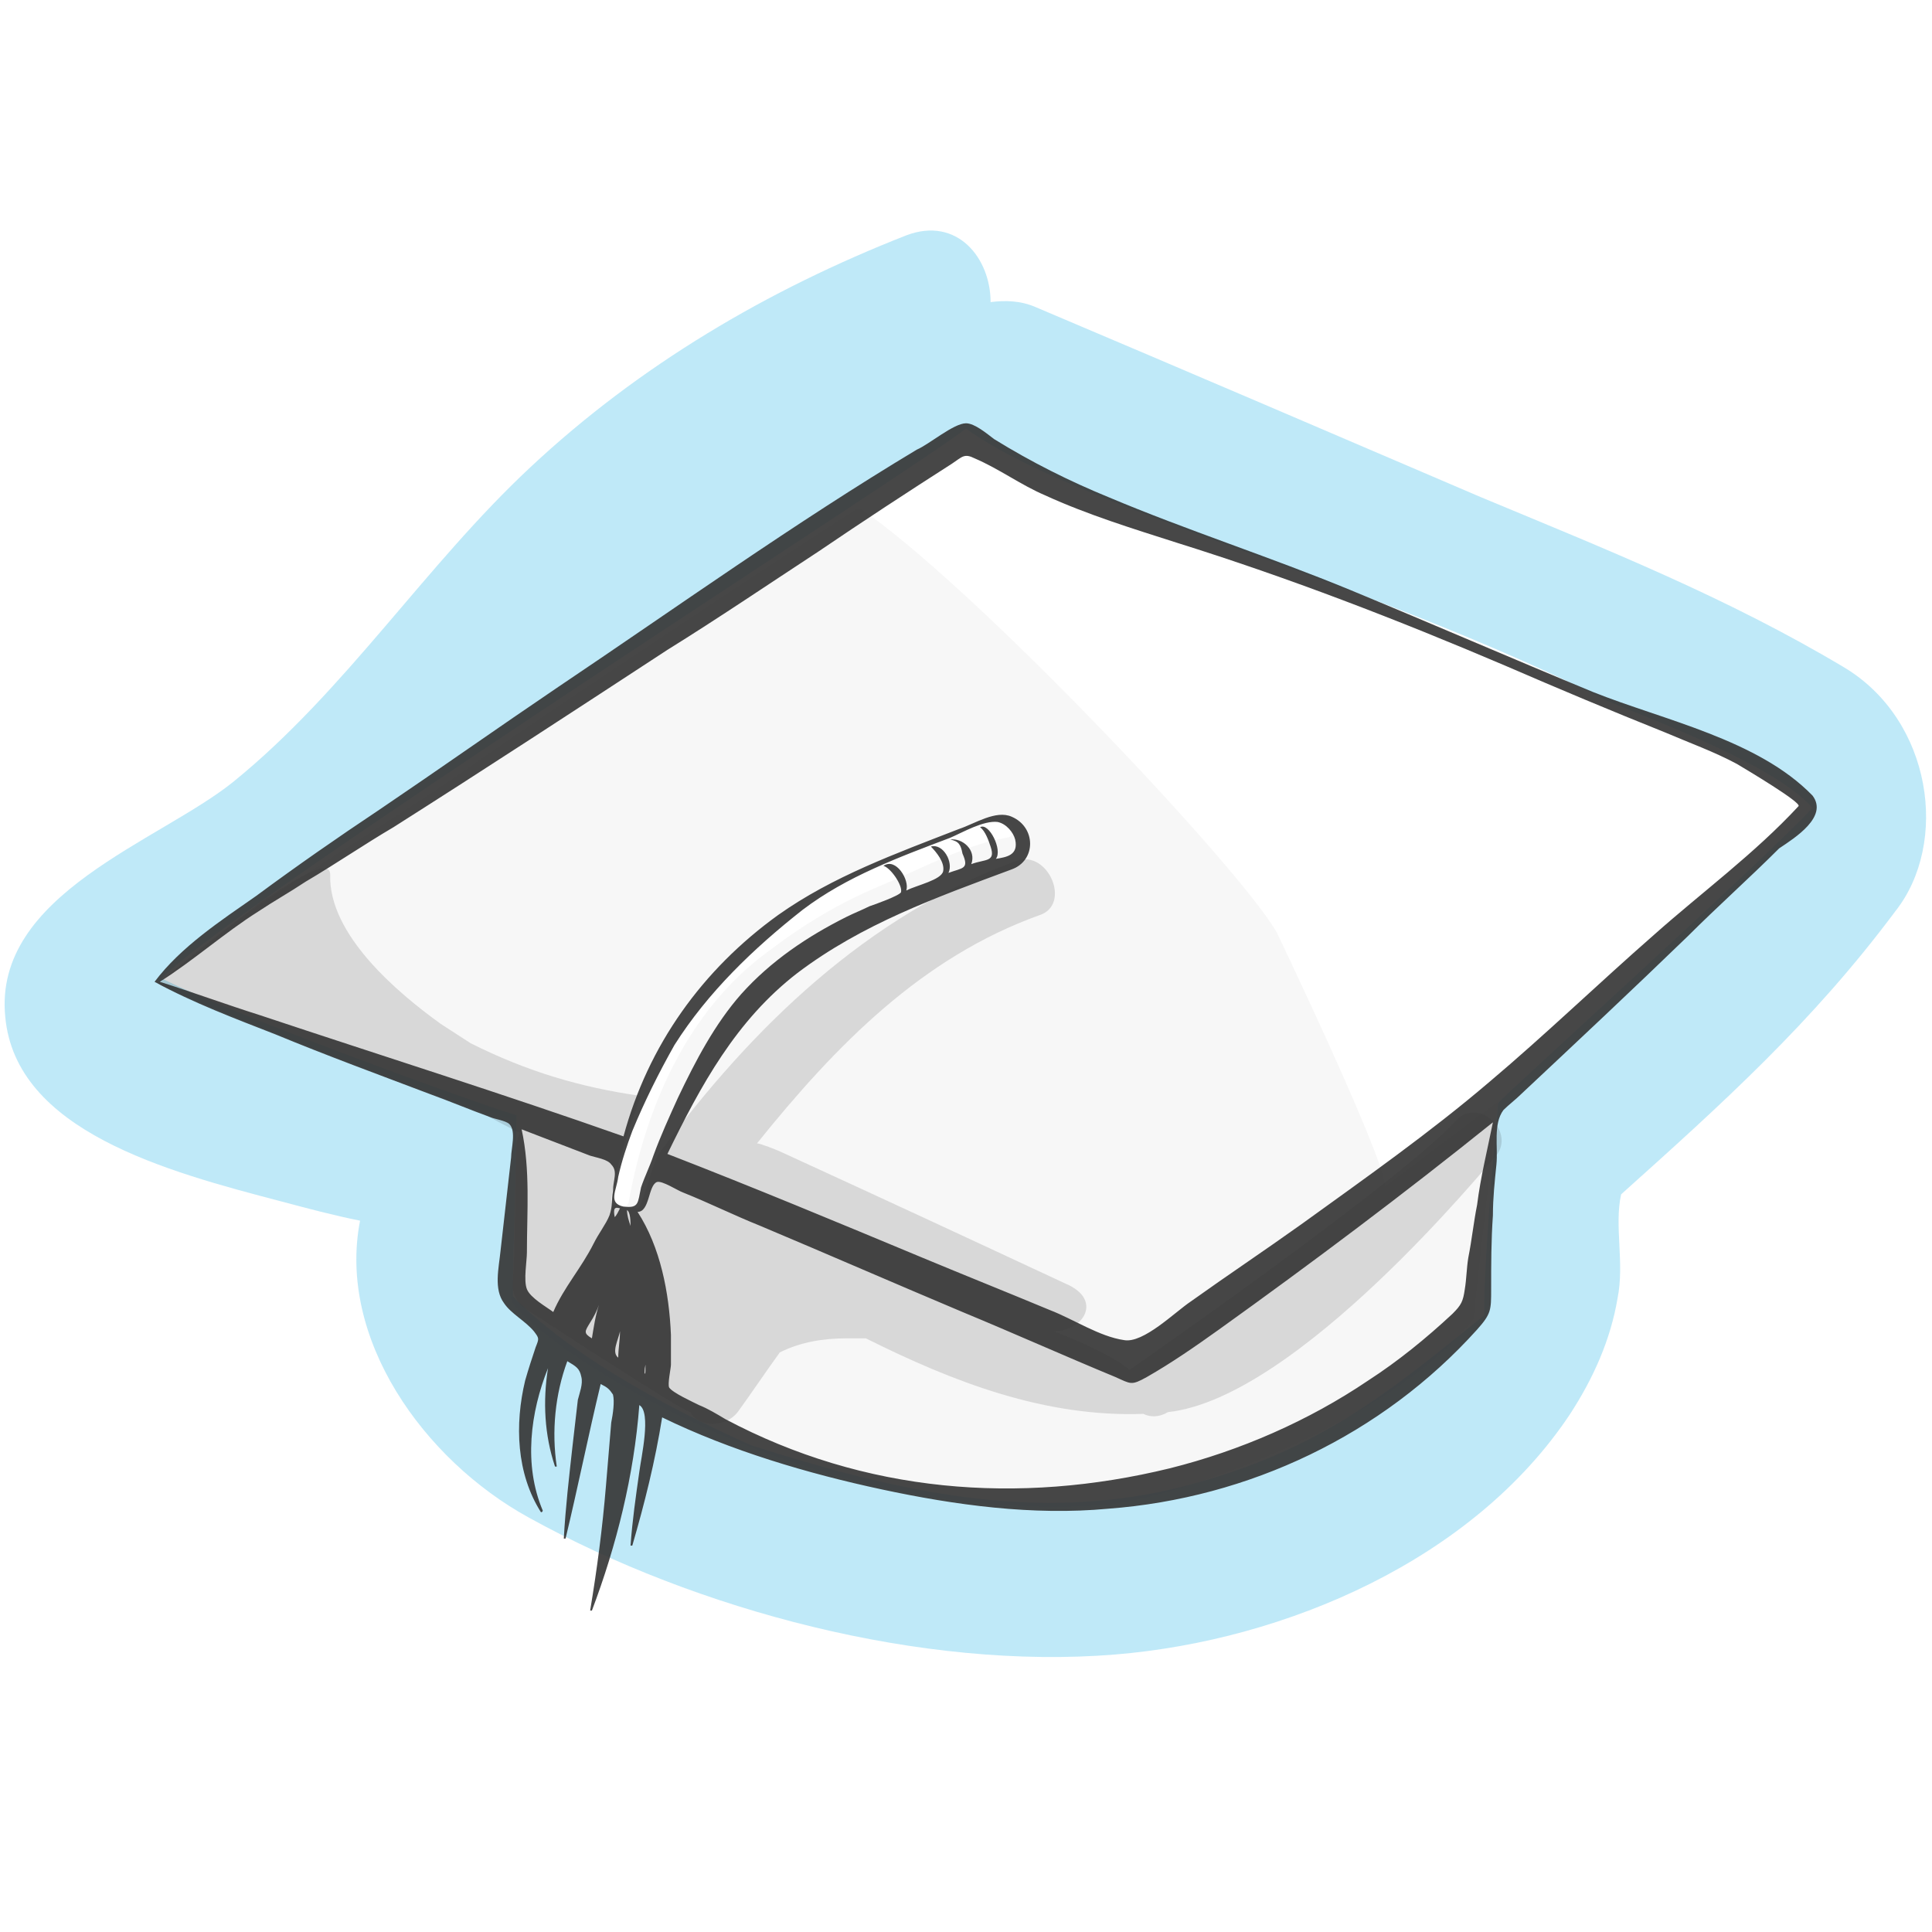 <?xml version="1.0" encoding="UTF-8"?> <svg xmlns="http://www.w3.org/2000/svg" width="110" height="110" viewBox="0 0 110 110"><path class="uk-text-primary" fill="#02a9e6" opacity=".25" d="M105 38c-6.7-4-13.5-6.7-20.7-9.7-8.4-3.6-16.8-7.2-25.3-10.8-.9-.4-1.8-.4-2.6-.3 0-2.5-1.9-4.9-4.8-3.8-7.9 3.1-15.2 7.4-21.4 13.2-6 5.6-10.5 12.7-16.9 17.9C9.1 47.9-.4 50.9.3 57.9c.6 6.5 9.2 8.8 15.7 10.5 1.5.4 3 .8 4.5 1.1-1.3 6.7 3.6 13.6 9.6 16.9 9.6 5.3 22.4 8.7 33.4 7.8 9.7-.8 20.4-5.4 25.9-13.7 1.3-2 2.3-4.2 2.7-6.6.4-2-.2-4.1.2-5.9 5.8-5.2 10.9-9.8 15.6-16.1C111 48 110 41 105 38zM85.3 62.8c-.3 3.3-.8 9-.8 12.1-5.6 4.5-9.4 7.7-17 9.7-8.5 2.2-16.5.3-24.7-2.3-5.4-2.4-10.6-5.4-13.6-8.5 0-2.9.2-6.9.2-10.3-2.9-.9-16.1-5.7-20.2-7.8 4.2-4.3 42.9-29 45.8-31.3 6.2 4.5 23.1 8.7 36.5 15.5 2.9 1.2 9.6 3.7 11.7 6.1-3.1 3.3-17.5 16.3-17.9 16.8z"></path><path fill="#333" opacity=".04" d="M72.7 53.1c-2.1-3.7-17.4-19.9-23.8-24.2-3.2 2-17.5 11.5-21.5 14.3-5.7 4.1-14 8.6-18.3 12.8 5.8 2.8 14.8 5.8 20.2 7.8.2 2.1.1 7.3-.2 10.1-.1 1.3 15.2 13 33.6 11.8 4.1-.3 16.4-4.6 21.2-10.6.5-4.8 1.4-12.4 1.4-12.4l-6.5 4.9c.6-.5-6.1-14.5-6.1-14.5zm-15.4-5.4c-2.4.4-4.9 1.8-7.1 2.7-2.4 1-4.4 2.2-6.5 3.8-4.5 3.3-6.9 8.7-7.9 14.2-.1.6-1.1.4-1-.3 1-5.2 3.3-11 7.6-14.3 2.4-1.8 4.5-3.2 7.3-4.3 2.3-1 4.8-2.4 7.3-2.8.7 0 1 .9.3 1z"></path><path fill="#333" opacity=".16" d="M82.9 63.8c-2.8 3.1-16 12.4-18.6 14.2 0-.1-1.4-1.1-4.3-2.2 1.7 0 2.8-1.8.7-2.7-6-2.8-10.1-4.7-16.2-7.5-.2-.1-1.2-.5-1.4-.5 4.5-5.6 9.4-10.6 16.1-13 1.8-.6.5-3.7-1.3-3.1-8.5 3.1-15.1 9.5-20.4 16.7-.3.4-1 3.2-1.2 3.1-.2-.1-1.2-.1-1.4-.2-.3-.1.3-2.7 1.6-6.2-3.5-.5-6.5-1.4-9.7-3l-1.7-1.1c-2.5-1.8-6.4-5.1-6.3-8.5 0-1.2-2.9.9-4 1.6-.4.3-5.4 4.2-5.8 4.6.6.4 4.6 2 4.6 2 4.4 1.8 8.7 3.5 13.2 5.1.1.1.3.1.4.1.8.5 1.6.9 2.4 1.3-.1.2-.2.5-.2.7-.1 2.7-.1 5.4-.2 8 0 .6.3 1 .7 1.3 0 0 9 5.9 9.4 5.9.5.9 2 .9 2.7 0 .8-1.1 1.6-2.3 2.4-3.4 1.2-.6 2.5-.8 3.8-.8h1.1c5 2.5 10.2 4.5 15.8 4.3.4.2.9.2 1.4-.1 7.4-.8 18.2-14.1 18.6-14.5 1.3-1.4-.9-3.5-2.2-2.1z"></path><path fill="#333" opacity=".9" d="M103.2 45.3c-3.1-3.2-8.5-4.3-12.5-5.9-4.6-1.9-9.2-3.9-13.8-5.8-4.6-1.9-9.3-3.4-13.8-5.3-2.2-.9-4.4-2-6.5-3.3-.4-.3-1.1-.9-1.6-.9-.7 0-2.1 1.2-2.8 1.5-7 4.2-13.7 9-20.4 13.5-3.4 2.3-6.8 4.7-10.2 7-2.4 1.6-4.7 3.2-7 4.9-2 1.4-4.3 2.9-5.8 4.9 2.2 1.2 4.6 2.1 6.9 3 2.9 1.2 5.9 2.3 8.8 3.4 1.1.4 2.3.9 3.4 1.3.2.1.9.2 1.1.4.4.4.1 1.4.1 1.9l-.6 5.3c-.1 1-.4 2.2.2 3 .4.6 1.2 1 1.7 1.6.3.4.3.4.1.9-.2.6-.4 1.2-.6 1.9-.6 2.5-.5 5.3.9 7.5 0 0 .1 0 .1-.1-1.1-2.6-.7-5.6.3-8.1-.3 1.9-.2 3.8.4 5.6h.1c-.3-2-.1-4.1.6-6 .5.3.7.4.8.9.1.4-.1.9-.2 1.3l-.3 2.6c-.2 1.8-.4 3.5-.5 5.3h.1c.7-2.9 1.3-5.9 2-8.8.4.2.5.3.7.6.1.4 0 1.1-.1 1.6l-.3 3.6c-.2 2.4-.5 4.7-.9 7.1h.1C35.1 88 36.1 84 36.4 80c.7.4.1 3 0 3.8-.2 1.4-.4 2.8-.5 4.2h.1c.7-2.4 1.3-4.8 1.7-7.3 3.9 1.9 8.3 3.2 12.5 4.1 4.2.9 8.6 1.5 12.9 1.1 8-.6 15.6-4.2 21-10.2.8-.9.8-1.1.8-2.3 0-1.4 0-2.8.1-4.2 0-1 .1-1.9.2-2.9s-.2-2.3.4-3.1c.3-.3.7-.6 1-.9 3.2-3 6.4-6 9.5-9 1.7-1.7 3.5-3.3 5.2-5 .9-.6 2.8-1.8 1.9-3zM33.7 76.2c-.5-.3-.4-.4-.1-.9.2-.3.4-.7.5-1-.2.6-.3 1.3-.4 1.9zm.1-5.4c-.7 1.4-1.7 2.5-2.3 3.9-.4-.3-1.3-.8-1.5-1.3-.2-.5 0-1.6 0-2.1 0-2.3.2-4.7-.3-7l3.9 1.5c.3.1 1 .2 1.2.5.4.4.1.9.1 1.5-.1.6 0 .8-.2 1.4-.2.5-.6 1-.9 1.6zm1.4 6.5c-.4-.3 0-1 .1-1.5 0 .5-.1 1-.1 1.5zm-.2-8c-.1-.5 0-.6.3-.5-.1.2-.2.4-.3.5zm.7-.4c.2.1.2.7.2.9-.1-.3-.2-.6-.2-.9zm-.2-.2c-.9-.2-.4-.9-.3-1.7.2-.9.5-1.8.8-2.6.7-1.7 1.5-3.3 2.4-4.9 1.9-3 4.5-5.5 7.3-7.7 2.5-1.9 5.5-3 8.4-4.1.7-.3 1.9-1 2.7-.9.5.1.9.6 1 1 .2.9-.5 1-1.1 1.1.4-.5-.4-2.1-.9-1.8.3.2.5.8.6 1.1.3.9-.3.7-1.1 1 .3-.8-.5-1.5-1.2-1.4.5.1.6.3.7.8.4.9 0 .8-.8 1.1.3-.6-.3-1.7-1-1.5.3.3.8.9.7 1.4-.1.5-1.5.8-2.1 1.1.2-.6-.6-1.9-1.3-1.4.4.1 1.1 1.1 1 1.5-.1.2-1.5.7-1.8.8-.4.2-.9.4-1.3.6-2.2 1.1-4.3 2.5-6 4.4-1.5 1.7-2.6 3.8-3.6 5.9-.5 1.1-1 2.2-1.4 3.3-.2.6-.5 1.2-.7 1.8-.2.9-.1 1.2-1 1.1zm1.2 9.5c0-.2 0-.4.1-.6-.1 0 0 .7-.1.6zm47.4-9.6c-.2 1-.3 2-.5 3-.1.6-.1 1.2-.2 1.8-.1.7-.2.9-.7 1.4-1.5 1.4-3.1 2.7-4.8 3.8-3.4 2.3-7.3 4-11.3 5-8.6 2.1-17.4 1.4-25.3-2.8-.5-.3-1-.6-1.5-.8-.4-.2-1.5-.7-1.7-1-.1-.2.1-1.1.1-1.3V76c-.1-2.4-.6-5-1.9-7 .7 0 .6-1.5 1.1-1.7.3-.1 1.2.5 1.5.6 1.5.6 2.9 1.3 4.4 1.9 3.8 1.6 7.7 3.3 11.5 4.9 2.9 1.2 5.8 2.5 8.7 3.7.9.4.9.5 1.8 0 1.4-.8 2.7-1.7 4.1-2.7C74.7 71.9 79.9 68 85 63.9c-.3 1.5-.7 3.1-.9 4.7zm18.3-22.7c-2.5 2.7-5.5 4.9-8.2 7.3-3.2 2.8-6.2 5.7-9.4 8.4-3.4 2.9-7.1 5.5-10.7 8.1-2.1 1.5-4.2 2.9-6.3 4.4-.9.6-2.7 2.4-3.8 2.2-1.4-.2-2.9-1.2-4.2-1.7-2.4-1-4.9-2-7.3-3-4.8-2-9.6-4-14.5-5.9 1.9-3.9 3.9-7.6 7.4-10.3 3.7-2.8 7.9-4.3 12.2-5.9 1.4-.5 1.4-2.4 0-3-.9-.4-2.1.4-3 .7-3.6 1.4-7.2 2.7-10.3 4.9-4.3 3.1-7.4 7.4-8.8 12.6-6.8-2.4-13.8-4.6-20.7-6.9-1.9-.6-3.8-1.3-5.7-1.9 1.9-1.2 3.7-2.8 5.6-4 .9-.6 1.8-1.1 2.7-1.7 1.7-1 3.3-2.1 5-3.1C27.6 43.8 32.8 40.4 38 37c2.9-1.8 5.7-3.7 8.6-5.6 2.5-1.7 5.1-3.4 7.6-5 .6-.4.7-.6 1.3-.3 1.4.6 2.6 1.5 4 2.1 2.4 1.1 5 1.9 7.5 2.7 6.4 2 12.6 4.4 18.7 7 3 1.3 6.1 2.6 9.1 3.8 1.4.6 2.8 1.1 4.1 1.8.5.3 3.7 2.2 3.5 2.4z"></path></svg> 